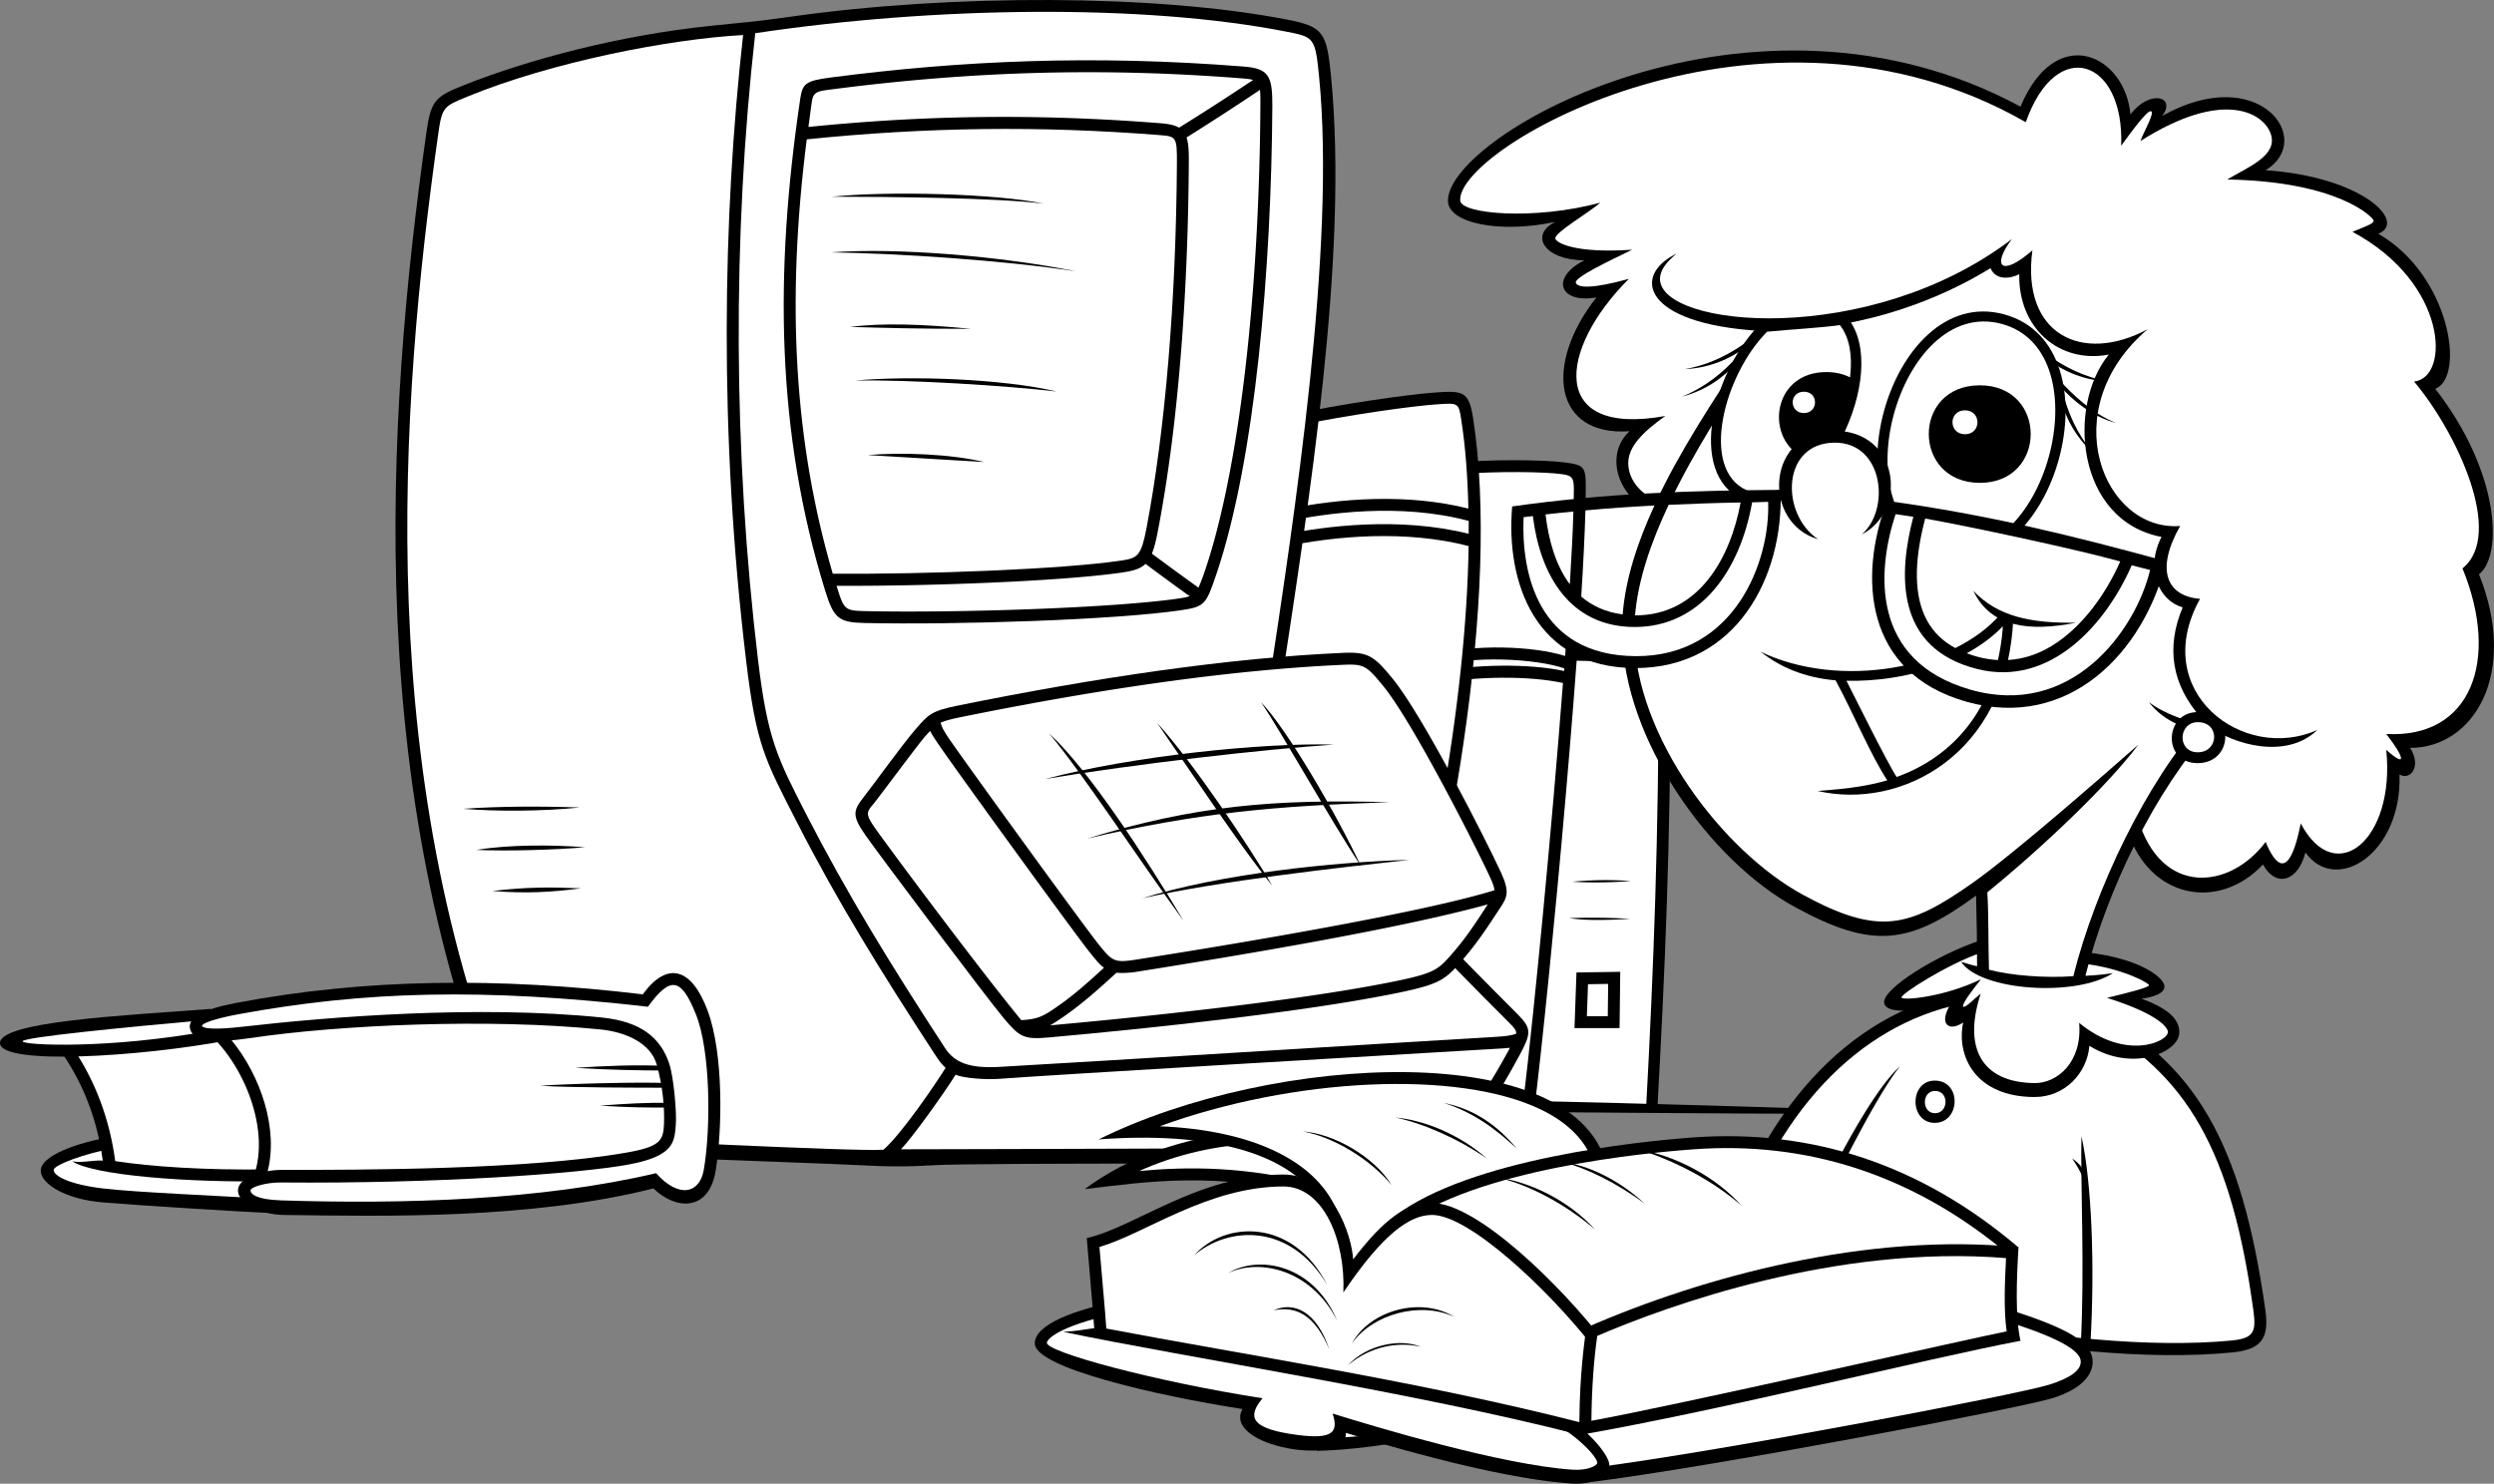 <svg xmlns="http://www.w3.org/2000/svg" width="212.764" height="126.612"><rect width="100%" height="100%" fill="#808080" stroke="none"/><path d="M130.872 55.227c4.297.114 6.785.227 8.934.227 2.148 0 2.71.227 2.71 2.262 0 14.02-.449 24.648-1.128 36.972-2.942 0-8.141.227-11.985.227.567-13.797.906-27.703 1.469-39.688"/><path fill="#fff" d="M131.84 56.317c-.292 6.403-1.148 32.848-1.378 38.59 1.781-.016 8.722-.2 9.96-.215.669-12.242 1.079-23.66 1.079-36.976 0-.926-.55-1.243-1.695-1.243-1.407 0-5.864-.09-7.965-.156"/><path d="M139.126 75.184a29.635 29.635 0 0 0-4.973.055c1.582.113 3.559.059 4.973-.055m-5.258 3.164a55.36 55.36 0 0 1 5.203.06c-1.98.112-3.734.167-5.203-.06m.622 4.637-.169 4.75h3.844l.059-4.804-3.735.054"/><path fill="#fff" d="m135.474 83.99-.098 2.726h1.785l.031-2.754-1.718.027"/><path d="M123.524 39.513c3.618-.34 8.141-.282 9.891-.06 1.754.227 1.879.34 1.867 2.263-.055 10.175-3.05 42.175-4.41 53.14-2.035.114-5.145.34-9.61.114-1.355-14.274-.367-39.262 2.262-55.457"/><path fill="#fff" d="M133.524 55.977c-2.746-.867-7.832-1.007-10.87-.144.448-5.508 1.03-10.77 1.75-15.375 3.468-.262 7.413-.2 8.882.008.82.113.98.324.98 1.246-.003 3.05-.3 8.238-.742 14.266m-.187 2.304c-.957 12.527-2.442 27.86-3.371 35.61-1.805.101-4.383.234-7.77.101-.812-9.453-.652-22.996.266-35.645 3.426-.644 7.918-.703 10.875-.066m.105-1.023c-3.12-.66-7.527-.559-10.902.043.012-.133.012-.258.023-.387 2.895-1.016 8.496-.711 10.887.121-.004.074 0 .148-.008.223"/><path d="M109.9 35.442c4.238-.933 10.175-1.781 12.55-1.949 2.375-.172 2.867-.098 3.223 2.203 2.289 14.84-1.696 38.922-8.227 59.613l-12.043.168c.934-29.254 2.121-46.808 4.496-60.035"/><path fill="#fff" d="M109.298 46.704c4.734-1.012 10.703-1.477 15.992-.106-.207 13.25-3.29 30.684-8.594 47.704l-10.238.144c.707-21.844 1.562-36.57 2.84-47.742m.402-3.238c4.64-.965 10.422-1.368 15.567-.067-.06-2.758-.25-5.285-.602-7.547-.227-1.484-.227-1.484-2.145-1.343-2.082.144-7.523.902-11.738 1.785-.39 2.23-.75 4.61-1.082 7.172"/><path fill="#fff" d="M109.563 44.536c3.52-.754 9.88-1.652 15.735-.082.004.363-.008.723-.008 1.094-5.91-1.465-12.164-.668-15.856.086.047-.371.082-.73.13-1.098"/><path d="M129.911 93.954c7.125.082 28.406.762 35.785 1.016-7.46.171-25.097 0-35.785-.082v-.934M67.556 1.411c-3.243.457-3.864.477-6.895.789-7.8.805-15.582 2.875-21.144 5.09-2.497.992-2.77 1.363-3.165 4.183-3.394 24.083-5.652 57.32 7.575 86.833 12.664.453 23.742.902 26.91 1.015 3.164.117 5.2.34 8.707.117 3.504-.23 36.406-.117 41.492-.117 2.602 0 2.785-.394 4.184-2.258 2.035-2.715 3.547-5.406 4.41-7.011.988-1.836 1.058-2.278-.14-3.477-4.411-4.41-12.552-12.734-18.743-19.59-1.89-2.094-2.227-3.406-1.61-7.46 2.544-16.79 5.934-37.65 4.407-53.083-.36-3.644-.656-4.164-3.645-4.75C98.704-.515 81.153-.515 67.556 1.411"/><path fill="#fff" d="M63.395 2.99c-1.742 15.566-2.074 33.98.262 53.425.86 7.168 1.582 8.383 4.352 13.793 3.508 6.844 7.117 12.668 11.758 19.789.296.453.57.84.902 1.129-.8 1.289-3.695 5.574-5.297 6.984-2.59.176-22.121-.883-30.77-1.137-13.109-29.75-10.421-62.785-7.242-85.359.348-2.488.43-2.52 2.543-3.383 7.196-2.945 17.2-4.898 23.492-5.242"/><path fill="#fff" d="M64.43 2.833c15.262-2.29 33.126-2.52 45.274-.14 2.402.468 2.496.491 2.828 3.847 1.434 14.492-2.035 37.086-4.453 52.969-.652 4.293-.234 5.785 1.914 8.16 5.887 6.52 13.793 14.644 18.774 19.625.402.402.597.61.582.91-.399.168-.907.227-1.774.277-10.965.64-33.078 2.04-42.332 2.563-2.601.148-3.84-.403-4.621-1.606-4.656-7.136-8.371-13.191-11.844-19.957-2.496-4.867-3.3-6.437-4.113-13.187-2.113-17.625-2.188-36.14-.234-53.461M85.306 92.06c-1.184.093-3.11-.051-3.786-.348-.98 1.578-3.699 5.379-4.66 6.363 9.145-.008 33.09-.113 44.07-.113 1.645 0 2.477-.184 3.313-1.297 2.203-2.942 3.965-6.121 4.492-7.094.028-.05.04-.113.067-.16-.301.043-.657.059-1.063.082-5.078.297-38.863 2.277-42.433 2.566"/><path d="M49.466 68.907c-3.164-.113-6.895-.113-9.95.113 2.715.227 6.672.227 9.95-.113m.453 3.395c-2.824-.227-6.559-.227-9.27.226 2.711.113 6.555 0 9.27-.226m-.34 3.504c-2.71-.114-4.633-.114-7.574.226 2.828.227 4.976.113 7.574-.226M70.892 6.61c-2.2.285-2.43.524-2.63 1.867-2.203 14.84-2.035 28.407 2.122 41.891.75 2.438 1.18 2.746 3.39 2.797 7.72.168 21.371-.254 27.051-1.102 1.957-.293 2.078-.496 2.969-3.136 3.308-9.836 4.664-26.036 4.75-39.856.015-2.637-.32-3.223-2.461-3.394C93.196 4.66 82 5.169 70.892 6.61"/><path fill="#fff" d="M101.493 50.88c-.21.066-.46.12-.816.176-5.535.828-18.993 1.265-26.88 1.093-1.741-.039-1.8-.117-2.429-2.16 7.883.043 19.375-.39 24.453-1.148.875-.133 1.477-.309 1.903-.723 1.265.945 2.562 1.895 3.77 2.762m.749-.735c.156-.34.344-.828.586-1.543 2.84-8.449 4.594-23.23 4.695-39.539.004-.613.004-1.066-.035-1.394a227.15 227.15 0 0 1-6.261 4.058c.164.496.199 1.204.19 2.176-.062 10.426-.815 21.93-2.62 31.309-.164.867-.32 1.535-.531 2.031a252.565 252.565 0 0 0 3.976 2.902m4.664-43.324a227.46 227.46 0 0 1-6.32 4.074c-.367-.214-.903-.328-1.625-.382-10.88-.86-20.563-.637-29.992.32.097-.727.187-1.469.3-2.207.125-.84.567-.852 1.754-1.008 12.059-1.562 23.172-1.86 34.98-.926.391.031.688.067.903.13"/><path fill="#fff" d="M68.825 11.891c10.2-1.046 19.875-1.168 30.055-.367 1.449.117 1.535.121 1.523 2.371-.074 11.844-1 22.797-2.597 31.188-.446 2.328-.735 2.543-2.133 2.75-5.031.75-16.64 1.183-24.63 1.125-3.253-11.137-4.007-22.985-2.218-37.067"/><path d="M89.04 17.38c-3.984-.848-13.145-1.102-18.063-.594 4.75 0 14.079.086 18.063.594m2.71 5.765c-6.273-1.27-15.175-2.035-20.858-1.609 5.765.082 14.671.676 20.859 1.61m-8.902 4.917c-4.325-.422-7.547-.507-10.344-.168 2.715.086 6.105.168 10.344.168m-9.922 4.41c4.664-.421 12.55-.167 17.215.934-4.493-.508-12.551-1.02-17.215-.934m1.101 6.36c2.887-.254 7.125-.086 9.922.594-2.797-.168-7.121-.422-9.922-.594m7.719 21.371c-2.316.469-2.543.762-3.645 2.035-1.105 1.27-3.48 4.578-4.41 5.766-.933 1.187-1.02 1.61.168 3.308 1.188 1.696 10.43 13.993 11.79 15.602 1.355 1.61 1.702 1.808 3.898 1.61 8.48-.762 22.219-2.204 30.187-3.9 2.918-.62 3.567-1.062 4.664-2.292 1.442-1.61 2.29-2.883 3.563-4.832.605-.926.867-1.344.086-3.051-1.176-2.562-6.61-13.316-9.242-16.535-1.528-1.867-2.04-2.297-4.157-2.207-9.754.426-21.199 2.12-32.902 4.496"/><path fill="#fff" d="M80.25 61.669c.052.265.22.625.583 1.172 1.074 1.617 11.566 16.097 12.926 17.789 1.14 1.422 1.34 1.543 3.16 1.258 5.976-.934 23.738-3.805 30.574-5.918-.023-.254-.129-.57-.371-1.098-1.11-2.418-6.555-13.191-9.105-16.313-1.387-1.695-1.63-1.906-3.325-1.832-9.027.391-20.043 1.895-32.742 4.473-.816.164-1.332.305-1.7.469m-.898.703a18.06 18.06 0 0 0-.46.504c-.68.789-4.04 5.336-4.403 5.758-.582.68-.668.851.207 2.093 1.113 1.59 8.719 11.809 12.426 16.325 1.324-.063 1.836-.325 2.68-.887 1.672-1.125 2.78-2.121 4.379-3.582-.372-.266-.72-.7-1.215-1.317-1.317-1.64-11.836-16.14-12.98-17.863-.274-.41-.497-.742-.634-1.031M89.571 87.5c6.246-.562 21.363-2.042 29.953-3.87 2.774-.59 3.196-.946 4.118-1.973 1.335-1.492 2.109-2.684 3.28-4.48-7.878 2.164-21.769 4.445-29.948 5.75-.645.101-1.329.125-1.727.078-1.164 1.074-3.012 2.773-4.879 4.004-.293.191-.535.355-.797.492"/><path d="M113.798 63.54c-6.102-.172-17.125.96-24.645 2.937 7.774-1.3 18.711-2.543 24.645-2.937m-21.086 8.027c9.273-2.828 15.945-3.39 25.836-3.11-9.637.31-16.254.876-25.836 3.11m27.531 1.809c-6.332.168-16.168 1.187-22.781 3.277 6.726-1.496 16.62-2.597 22.781-3.277"/><path d="M89.493 62.579c3.39 3.11 8.195 10.512 11.477 15.996-3.79-5.172-8.594-12.578-11.477-15.996m9.211-.906c3.227 3.562 7.86 10.57 9.84 13.906-2.602-3.137-7.211-10.117-9.84-13.906m8.879-1.754c2.262 2.375 6.441 9.554 8.535 14.023-2.797-4.27-6.742-11.363-8.535-14.023m64.785-50.821c-22.84-12.324-48.844 2.372-48.844 8.028 0 1.922 4.41 2.824 9.157 1.808-2.262 1.133-.903 3.278 2.488 3.278-2.938 1.472-2.149 3.73 1.02 3.168-4.524 5.765-3.622 11.87 2.824 11.418-2.938 2.715.226 8.48 5.879 7.238 6.218 11.871 26.117 24.422 36.632 26.906 1.809 5.656 7.688 6.899 11.535 2.828 1.016 1.922 2.938 1.582 3.618-1.02 2.597 3.622 8.254.114 8.027-6.667.902.566 1.922-.68.902-2.262 5.43 0 9.274-6.332 5.88-14.812 2.034-1.582 1.808-8.703-3.731-15.828 2.601-1.02 1.246-9.723-4.86-13.231 2.485-1.016-1.359-4.86-9.613-5.426 4.297-2.597-.562-9.27-8.816-4.636 1.242-1.696-1.133-2.262-2.715-.114-.453-5.086-6.332-7.914-9.383-.676"/><path fill="#fff" d="M138.907 39.493c-.008 2.3 2.727 4.344 6.438 3.355 5.144 10.118 22.726 23.461 37.027 26.965 1.98 6.727 7.86 6.106 10.91 2.035 1.7 4.07 2.602.34 2.996-1.582 2.942 5.598 8.086 1.415 7.293-6.277 1.922 1.7 1.414.453 0-1.355 7.238.394 9.723-6.274 6.504-14.133 3.617-2.883-.512-11.645-4.129-15.942 3.11-.34 2.883-8.425-5.258-12.777.793-.34 1.868-.68 1.809-.96-.055-.282-2.996-3.337-12.492-3.505 1.808-1.074 4.297-2.035 3.73-3.844-.566-1.808-4.011-3.957-11.136.563.28-.79 1.246-2.43.906-2.543-.34-.113-1.754 1.867-2.547 2.941.285-7.406-5.54-9.414-8.137-2.007-22.445-12.86-48.62 2.164-48.25 6.699.09 1.133 6.274 1.695 11.953.168-.96.847-3.898 2.547-3.843 3.054.039.336 1.586 1.301 6.558.961-1.976.961-4.972 2.375-4.805 2.825.168.453 1.47.511 4.524-.34-6.05 6.05-6.84 13.515 3.11 11.703-1.91 1.36-3.157 2.613-3.16 3.996"/><path d="M167.306 84.626c-9.836 1.949-17.211 10.43-20.688 22.3 5.934 4.493 29.543 9.91 43.84 8.481 2.543-.254 3.133-1.273 2.797-3.644-2.035-14.418-6.02-21.032-14.668-25.614l-11.281-1.523"/><path fill="#fff" d="M192.247 111.903c-1.852-13.637-5.61-20.281-13.98-24.77l-10.918-1.476c-8.915 1.84-16 9.414-19.543 20.86 6.312 4.039 28.625 9.206 42.55 7.878 1.852-.18 2.137-.675 1.891-2.492"/><path d="M177.567 96.95c.875 3.926 1.16 11.078.762 17.809h-.816c.34-6.559-.032-13.657.054-17.809"/><path d="M176.778 98.872c.606.355.957.91 1.074 1.297l-.03.586a10.65 10.65 0 0 0-1.044-1.883m-14.683-7.887c-2.547 2.29-6.66 10.09-10.137 18.23l.469.255c3.558-7.97 7.59-15.899 9.668-18.485m2.961 1.231c-2.188 0-2.188 3.601 0 3.601 2.191 0 2.32-3.601 0-3.601"/><path fill="#fff" d="M165.079 93.095c-1.156 0-1.156 1.902 0 1.902s1.227-1.902 0-1.902"/><path d="M175.704 81.106c6.23.168 8.902 2.203 8.945 3.051.028.594-.89.934-1.953 1.063 2.375.89 3.223 1.78 3.223 2.882 0 1.696-3.985 3.434-7.672 1.145-.215 2.418-2.164 4.367-4.664 4.367-5.047 0-6.7-3.476-6.106-6.36-1.144.805-2.203.212-1.02-1.656-1.1.383-5.593 1.274-5.722-.039-.117-1.199 4.524-4.09 8.172-5.297l6.797.844"/><path fill="#fff" d="M177.372 87.286c3.937 3.242 7.574 1.64 7.574.773 0-.265-.55-1.437-5.191-2.906 1.527-.383 3.578-.867 3.578-1.078 0-.215-3.254-2-7.707-1.957l-6.613-.816c-2.797.933-6.965 3.578-6.793 3.832.168.254 3.601-.043 6.785-1.57-.555.679-1.7 2.163-1.528 2.331.168.172.954-.683 1.504-1.109-1.535 4.629.067 7.598 4.602 7.64 1.906.016 4.082-1.78 3.789-5.14"/><path d="M150.095 28.235c-5.77 8.649-11.782 17.469-11.703 25.778.085 9.074 7.46 19.433 14.753 23.402 6.668 3.633 9.754 3.168 15.434-.988.059 2.093.086 4.27.086 6.023-.395-.059-.906-.258-1.36-.367 1.669 2.484 9.782 3.023 12.95.957-.735.113-1.301.172-2.348.23 1.809-7.238 5.938-15.832 10.797-21.144 1.754 1.3 6.277 2.77 8.988.168-6.332 2.828-14.414-3.278-10.004-11.192-2.828-.226-3.843-2.433-1.699-6.218-6.555.507-10.797-9.95-2.77-16.79-5.593 2.997-10.796.45-9.835-6.73-2.657 2.32-3.504 1.36-1.754-.96-12.153 9.273-30.016 7.577-30.016 3.39 0-.676.453-1.356 1.414-2.145-3.789 1.809-2.996 5.961 7.067 6.586"/><path fill="#fff" d="M176.876 83.302c-2.379.18-5.363-.059-7.195-.551-.059-1.75-.028-4.91-.141-6.606 4.863-3.957 10.348-9.214 12.89-12.605-3.222 2.824-10.722 9.41-14.28 11.898-5.301 3.7-7.876 4.438-14.348.914-6.801-3.703-14.309-13.464-14.395-22.351-.07-7.832 6.25-17.363 11.871-25.793 7.922-.074 14.446-2.8 18.531-5.324.477 1.093 1.72.879 2.454.52-.086 4.57 3.382 7.66 7.64 6.855-3.574 4.343-2.804 14.168 4.496 15.558-1.441 2.82-.18 5.457 1.805 6.012-1.402 3.355-1.02 6.578 1.7 9.574-4.782 5.328-9.15 14.399-11.028 21.899"/><path d="M183.333 59.919c.734 1.02 2.32 2.207 4.691 2.547l.172-.625c-1.36-.168-3.562-.903-4.863-1.922"/><path d="M187.481 60.766c-2.84 0-3.039 4.356 0 4.356 3.043 0 3.246-4.356 0-4.356"/><path fill="#fff" d="M187.497 61.626c-1.676 0-1.797 2.57 0 2.57s1.918-2.57 0-2.57"/><path d="M170.669 52.4c-4.012 4.695-13.735 6.445-20.461 3.222 1.637 1.3 3.73 2.207 6.387 2.434 1.468 2.71 2.996 6.386 4.41 8.535-1.64.453-2.942.68-5.938.906 7.067 1.637 16.168-3.055 16.68-14.586l-1.078-.512"/><path fill="#fff" d="M161.802 66.302c4.39-1.563 8.586-5.434 9.062-12.856-2.996 3.078-8.222 4.75-13.344 4.649.48.914 3.438 6.925 4.282 8.207"/><path d="M170.958 26.821c-9.934-2.691-15.52 17.938-5.59 20.625 9.934 2.692 15.613-17.91 5.59-20.625"/><path fill="#fff" d="M170.77 27.641c-8.84-2.398-14 16.653-5.16 19.047 8.762 2.371 14.004-16.652 5.16-19.047"/><path d="M157.157 37.278c1.77-3.508 2.348-7.762.508-10.09-2.672.336-5.473.473-7.379.344-4.129 3.988-6.418 12.86-1.668 15.066 1.293.598 2.613.477 3.856-.132-.368-2.602.894-5.188 4.683-5.188"/><path fill="#fff" d="M156.169 37.223c1.758-3.296 2.453-7.41.785-9.484-1.781.254-3.992.352-6.2.567-3.632 3.636-5.804 11.648-1.769 13.519 1.086.508 2.219.36 3.297-.23.082-2.403 1.203-4.032 3.887-4.372"/><path d="M168.884 32.88c-5.809.011-5.774 8.336.035 8.324 5.758-.012 5.777-8.336-.035-8.324m-13.778 13.14c-3.218-2.136-3.164-8.234 1.426-8.246 4.152-.008 4.762 5.696 2.293 7.836 3.965-2.039 3.188-8.86-2.324-8.847-5.832.011-6.23 7.835-1.395 9.257"/><path d="M156.618 37.177c.957-1.852 1.473-3.856 1.512-4.801-.613-.39-1.395-.63-2.34-.625-4.332.008-5.16 4.996-2.52 6.945.88-.933 2.02-1.492 3.348-1.52"/><path fill="#fff" d="M167.63 35.016c-1.422 0-1.414 2.04.011 2.04 1.407-.004 1.415-2.043-.011-2.04m-13.742-1.589c-1.274 0-1.266 1.82.008 1.82 1.257-.004 1.261-1.824-.008-1.82"/><path d="M149.032 29.165c-1.355.976-3.094 1.953-5.297 2.332 2.074-.082 3.899-.887 5.086-1.82l.211-.512m25.567 1.062c1.359.973 3.097 1.95 5.3 2.332-2.078-.085-3.902-.89-5.086-1.824l-.214-.508m1.382 3.297c.43 1.614 1.157 3.469 2.621 5.16-1.554-1.382-2.453-3.16-2.78-4.632l.16-.528m-.317-1.113c1.125 1.238 2.789 2.852 4.863 3.687-2.011-.52-3.797-1.984-4.761-3.144l-.102-.543m-27.485-1.945c-1.12 1.234-2.62 2.55-4.699 3.382 2.016-.515 3.633-1.683 4.598-2.84l.102-.542m-19.176 12.75c-.563 6.5 1.98 13.793 10.515 13.793 8.54 0 12.664-7.688 12.383-15.207-7.691.058-14.867.28-22.898 1.414"/><path fill="#fff" d="M142.352 43.079c1.989-.09 4.028-.164 6.141-.2-.863 4.7-3.547 9.653-9.008 9.634.254-2.985 1.328-6.168 2.867-9.434m-1.21.059c-1.973.105-3.907.23-5.887.418-.059 2-.18 4.523-.36 7.355.907.777 2.082 1.336 3.536 1.52.238-3.047 1.27-6.157 2.71-9.293m-6.914.515c-.78.078-1.574.153-2.375.246.247 2.133.848 4.332 2.07 5.961.145-2.375.259-4.484.305-6.207"/><path fill="#fff" d="M149.474 42.868c.449-.008.906-.035 1.367-.043.195 5.02-2.828 13.223-11.32 13.168-8.317-.059-9.75-7.07-9.544-11.86.258-.035.536-.062.793-.093.618 5.027 3.149 9.465 8.696 9.465 5.652 0 8.992-4.875 10.008-10.637"/><path d="M160.985 42.743c-2.453 6.488-1.953 14.676 6.778 17.14 8.726 2.458 15.164-4.214 17.043-11.984-7.875-2.16-15.286-3.996-23.82-5.156"/><path fill="#fff" d="M181.856 48.24c-2.129 4.894-6.867 10.437-13.18 8.85-7.058-1.777-6.71-8.175-5.449-12.988l-1.515-.226c-1.59 4.84-2.149 12.508 6.344 14.965 8.668 2.507 14.125-5.012 15.37-10.2-.472-.125-1.109-.277-1.57-.402"/><path fill="#fff" d="M166.806 55.302c-1.063-.575-1.86-1.348-2.403-2.336-1.11-2.016-1.164-4.942-.164-8.715 3.676.648 13.16 2.676 16.637 3.664-1.2 2.73-3.234 5.625-5.86 7.215-1.203.726-2.437 1.117-3.71 1.191.226-1.058.386-2.203.441-3.41l-1.078-.512c-.985 1.157-2.317 2.133-3.863 2.903"/><path fill="#fff" d="M167.786 55.747a9.78 9.78 0 0 0 1.14.355 8.596 8.596 0 0 0 1.52.223c.196-.89.352-1.855.418-2.879-.863.887-1.902 1.656-3.078 2.3"/><path d="M168.352 50.423c1.47 3.11 4.75 3.504 8.762 2.715-3.844.054-6.668-.512-8.762-2.715m-56.031 73.371c1.985.035 7.57-.574 9.563-1.387l-9.266-2.504-.297 3.89"/><path fill="#fff" d="m113.528 121.34-.105 1.403c.851-.055 4.27-.293 5.234-.48l-5.129-.922"/><path d="M135.423 126.505c10.43-1.274 36.972-6.348 39.687-7.196 2.711-.851 3.578-2.21 3.39-3.394-.253-1.61-2.628-2.883-9.327-4.832l-36.293 9.836 2.543 5.586"/><path fill="#fff" d="M177.497 116.075c-.219-1.371-4.508-2.812-8.336-3.937l-34.852 9.449 1.727 3.644c10.934-1.406 36.121-6.238 38.77-7.066 1.793-.559 2.82-1.254 2.691-2.09"/><path d="M95.907 110.911c-4.324.852-7.629 2.121-7.629 3.734 0 2.036 10.09 4.407 17.719 5.594-1.777 3.223 8.992 5.004 8.82 2.035 6.278 1.953 14.16 3.989 19.25 4.324 2.032.137 3.223-.761 3.223-1.609s-2.121-3.476-5.258-5.004l-36.125-9.074"/><path fill="#fff" d="M136.263 124.829c-.012-.535-1.829-2.512-4.586-3.883l-35.793-8.992c-5.047 1.016-6.492 2.164-6.575 2.617-.144.785 9.188 3.317 18.399 4.75-1.227 1.485-1.113 2.488 2.36 3.04 3.476.55 4.202.003 3.613-1.735 3.71 1.152 14.433 4.387 20.453 4.789 1.383.094 2.133-.375 2.129-.586"/><path d="M92.544 101.473c5.258-.625 11.308-1.585 19.844.676l5.71-2.941c-6.218-4.352-18.261-3.219-25.554 2.265"/><path fill="#fff" d="M97.192 99.927c4.192-.383 8.985-.418 15.075 1.14l3.714-1.91c-4.96-2.398-12.648-2.012-18.789.77"/><path d="M93.731 97.231c9.047-.68 17.442.907 19.532 6.785l.027 5.54 6.898-1.188c8.086-3.45 13.907-6.895 16.961-8.535-2.261-11.422-28.664-9.95-43.418-2.602"/><path fill="#fff" d="m114.247 103.786-.066 4.586 5.718-.984c6.52-2.79 12.758-6.207 16.07-8.04-.609-1.906-2.097-3.48-4.433-4.625-7.129-3.503-21.309-2.734-32.598 1.387 7.86.324 13.625 2.938 15.309 7.676"/><path d="M144.442 97.063c-4.812.352-18.996 1.836-25.441 6.7l15.375 12.066c13.57-3.898 26.797-6.441 35.504-7.008l2.316-2.375c-8.367-7.125-17.695-10.117-27.754-9.383"/><path fill="#fff" d="M144.513 98.075c-1.715.125-16.426 1.172-23.79 5.742l13.876 10.89c12.945-3.69 25.886-6.245 34.824-6.874l1.277-1.309c-7.777-6.304-16.582-9.148-26.187-8.449"/><path d="M139.747 98.079c3.168.512 6.672 2.375 8.82 4.805-2.43-2.149-5.824-3.899-8.82-4.805m-6.441 1.074c2.144.285 4.746 1.469 7.007 3.563-2.43-1.809-5.03-3.055-7.007-3.563m-5.656 1.301c2.882.394 6.163 1.98 8.425 4.465-2.433-2.09-5.598-3.844-8.426-4.465m-4.465-6.332c2.543.512 4.524 1.867 6.22 3.902-1.81-1.695-3.731-3.11-6.22-3.902m-4.124 1.242c2.43.227 5.425 1.414 7.8 3.508-2.547-1.754-5.43-2.996-7.8-3.508m-7.918 1.188c2.601.171 6.105 2.148 7.578 4.582-1.813-2.207-4.977-4.13-7.578-4.582m4.296 10.914c-.113-1.98-1.746-7.27-5.992-7.239-7.293.059-12.547 4.465-16.734 5.426.285 3.508.52 5.88.633 7.688-.934.113-1.496.257-2.637.312 10.543 2.207 30.047 5.172 44.066 8.793l1.864-2.207.113-5.879c-3.445-4.465-10.684-11.703-14.586-11.703-2.258 0-4.125 1.414-6.727 4.809"/><path fill="#fff" d="M94.38 113.372c11.633 2.215 26.722 4.504 40.367 7.992l.883-1.504.098-5.156c-3.625-4.61-10.375-11.027-13.563-11.027-1.852 0-4.14 1.535-7.562 6.613.187-4.387-1.672-9.063-5.149-9.043-6.453.031-11.71 4.008-15.66 5.164.234 2.89.476 5.227.586 6.96"/><path d="M135.337 113.286c-.336 2.207-.649 5.441-.59 9.172 12.547-2.203 29.309-6.457 37.621-8.043-.453-1.977-.336-5.211-.168-7.98-12.832-1.301-26.914 2.5-36.863 6.851"/><path fill="#fff" d="M171.134 107.36c-14.477-1.176-28.844 4.051-34.871 6.637-.278 1.887-.473 4.41-.5 7.246 7.234-1.309 32.175-6.992 35.425-7.633-.28-1.98-.136-4.457-.054-6.25"/><path d="M101.872 107.126c2.602-2.942 8.422-3.223 11.363 2.543-3.168-5.371-8.48-5.031-11.363-2.543"/><path d="M104.755 108.65c2.601-1.583 7.293-.79 9.328 4.073-2.203-4.41-6.672-5.37-9.328-4.074"/><path d="M108.657 111.817c1.75-.793 3.672.114 4.746 3.336-1.242-2.941-2.824-3.734-4.746-3.336m6.668 2.828c1.582-2.882 5.938-4.015 8.762-2.261-2.883-1.36-6.95-.286-8.762 2.261m-.335 1.864c1.581-1.75 4.464-2.317 6.214-1.582-1.922-.454-4.297-.059-6.215 1.582m-104.98-19.59c-3.73.594-6.532 1.781-6.532 2.969 0 1.187 2.207 2.46 5.258 2.714 3.055.254 12.297.848 15.012.934l.59-5.344-14.328-1.273"/><path fill="#fff" d="M10.009 97.911c-2.953.55-5.418 1.523-5.43 1.922-.012.523 1.36 1.242 4.188 1.582 2.824.34 10.187.637 14.132.89l.336-3.222c-3.433-.297-10.386-.832-13.226-1.172"/><path d="M4.298 88.524C6.614 91.407 8.2 94.802 8.767 99.04c-.852-.055-1.813.226-2.602.058 1.75 1.188 9.89 1.864 17.637 1.696.62-3.844-.903-10.684-4.016-13.57-5.031.566-9.664 1.019-15.488 1.3"/><path fill="#fff" d="M19.415 88.29c-4.41.492-8.453.883-13.184 1.152 1.914 2.852 3.125 6.082 3.598 9.633v.008c2.984.469 7.707.785 13.063.707.253-3.559-1.106-8.957-3.477-11.5"/><path d="M17.977 86.095c-7.46.566-18.09 1.074-17.976 2.941.113 1.863 11.816 1.187 19.617-.285l-1.64-2.656"/><path fill="#fff" d="M17.415 87.056c-6.898.62-15.547 1.468-15.492 1.808.058.34 7.351.68 16-.902l-.508-.906"/><path d="M17.75 88.13c3.337 2.996 5.544 8.988 3.622 12.89 9.383.282 28.773-.285 37.254-1.98.508-2.77-.113-8.707-1.695-11.984-14.079-1.977-28.04-1.583-39.18 1.074"/><path fill="#fff" d="M56.231 87.99c-13.039-1.778-25.898-1.513-36.504.741 2.512 3.055 4.06 7.625 3.086 11.305 9.715.191 26.801-.402 34.903-1.86.265-2.671-.305-7.355-1.485-10.187"/><path d="M20.126 85.587c-2.887.547-4.184 1.3-3.899 2.261.282.961 1.864 1.223 5.145.735 7.574-1.133 20.352-1.695 29.848-.735 2.21.223 4.297 1.188 4.804 2.997.508 1.808.68 3.671.621 5.086-.054 1.414-.359 1.933-3.222 2.43-8.422 1.472-22.781 1.472-29.395 1.472-1.644 0-3.73.68-3.73 1.75 0 1.074 1.918 2.066 3.898 2.094 8.48.113 21.031.394 31.547-2.262 1.922 1.867 4.746 1.98 5.313-1.527.566-3.504.68-9.95-.68-13.622-1.356-3.675-3.445-4.296-5.54-1.414-12.265-1.472-23.687-1.359-34.71.735"/><path fill="#fff" d="M55.274 85.911c-14.02-1.61-24.18-1.344-34.922.637-1.918.351-3.222.793-3.109 1.015.113.227 1.184.313 3.395.059 7.347-.848 20.113-1.875 30.695-.793 3.297.336 5.02 1.691 5.766 3.957.382 1.156.644 4.195.554 5.215-.125 1.441-.12 2.652-4.058 3.379-4.297.789-16.45 1.64-29.621 1.527-1.309-.012-2.602.395-2.602.676 0 .285.445.781 2.602.851 10.398.336 22.156 0 31.996-2.32 1.976 2.207 3.726 1.707 4.07-.281.621-3.617.578-10.192-.68-13.3-1.234-3.052-2.133-3.313-4.086-.622"/><path d="M56.645 90.958c-2.257-.113-5.199 0-7.574.168 2.543.168 5.711.226 7.574.226v-.394m.508 3.164c-1.918-.055-3.617.059-5.988.226 2.543.168 4.125.168 5.988.168v-.394m-.223-1.695c-2.261-.114-8.48.054-10.855.226 2.543.168 8.988.168 10.856.168v-.394"/></svg>
